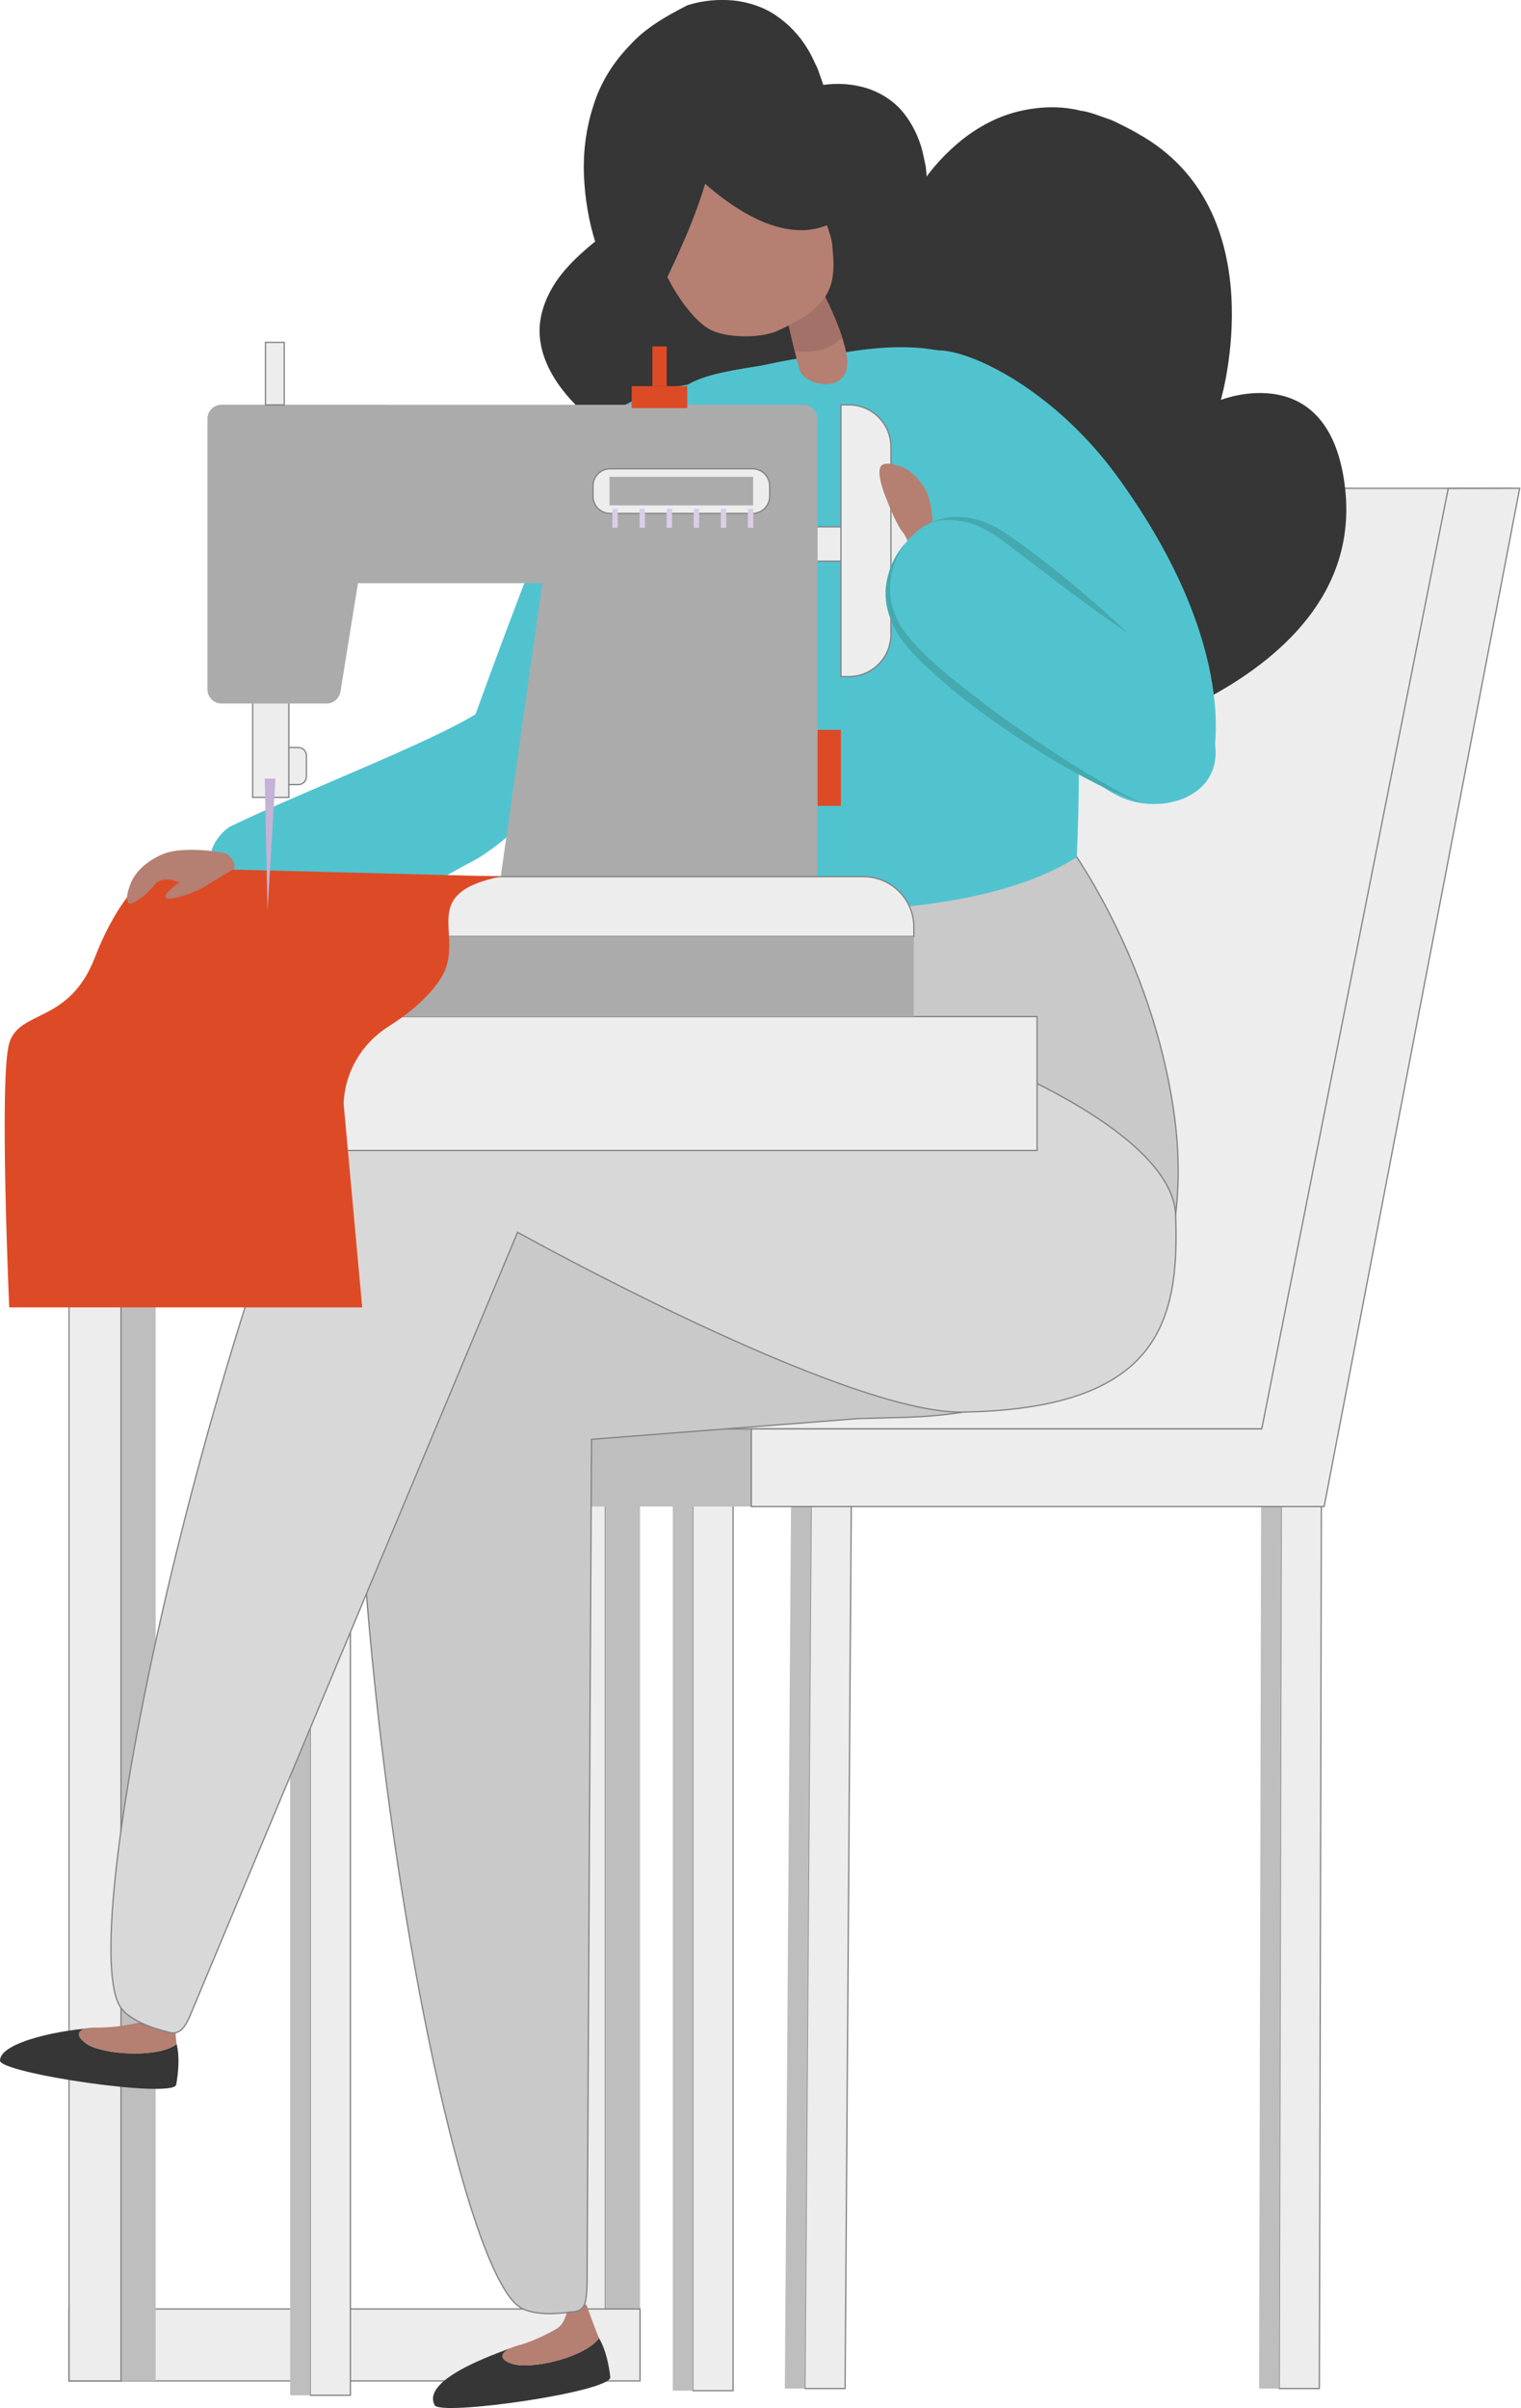 <svg width="182" height="288" viewBox="0 0 182 288" fill="none" xmlns="http://www.w3.org/2000/svg">
<g clip-path="url(#clip0)">
<path d="M153.064 285.67H157.872L158.121 176.287H153.314L153.064 285.67Z" fill="#EDEDED" stroke="#808285" stroke-width="0.15" stroke-miterlimit="10"/>
<path d="M150.661 285.67H153.065L153.314 176.287H150.91L150.661 285.67Z" fill="#BFBEBE"/>
<path d="M72.436 130.57H66.222V284.763H72.436V130.57Z" fill="#EDEDED" stroke="#808285" stroke-width="0.15" stroke-miterlimit="10"/>
<path d="M76.585 130.57H72.436V284.763H76.585V130.57Z" fill="#BFBEBE"/>
<path d="M76.585 276.153H8.262V284.763H76.585V276.153Z" fill="#EDEDED" stroke="#808285" stroke-width="0.15" stroke-miterlimit="10"/>
<path d="M18.625 130.57H14.477V284.763H18.625V130.57Z" fill="#BFBEBE"/>
<path d="M14.476 130.57H8.262V284.763H14.476V130.57Z" fill="#EDEDED" stroke="#808285" stroke-width="0.15" stroke-miterlimit="10"/>
<path d="M82.907 285.924H87.715L87.715 172.983H82.907L82.907 285.924Z" fill="#EDEDED" stroke="#808285" stroke-width="0.15" stroke-miterlimit="10"/>
<path d="M80.506 285.924H82.91L82.91 172.983H80.506L80.506 285.924Z" fill="#BFBEBE"/>
<path d="M28.657 180.176H107.041V170.891H28.657V180.176Z" fill="#BFBEBE"/>
<path d="M96.314 285.67H101.122L101.87 179.062H97.062L96.314 285.67Z" fill="#EDEDED" stroke="#808285" stroke-width="0.15" stroke-miterlimit="10"/>
<path d="M93.911 285.67H96.315L97.063 179.062H94.659L93.911 285.67Z" fill="#BFBEBE"/>
<path d="M81.519 170.897H150.982L180.932 58.401H113.089L81.519 170.897Z" fill="#EDEDED" stroke="#808285" stroke-width="0.15" stroke-miterlimit="10"/>
<path d="M181.84 58.401L158.442 180.182H89.905V170.897H150.981L173.293 58.418L181.84 58.401Z" fill="#EDEDED" stroke="#808285" stroke-width="0.15" stroke-miterlimit="10"/>
<path d="M37.121 286.475H41.929L41.929 172.2H37.121L37.121 286.475Z" fill="#EDEDED" stroke="#808285" stroke-width="0.15" stroke-miterlimit="10"/>
<path d="M34.72 286.475H37.124L37.124 172.2H34.72L34.72 286.475Z" fill="#BFBEBE"/>
<path d="M81.856 57.031C81.856 57.031 51.639 44.045 71.76 29.067C71.76 29.067 64.815 9.108 82.533 1.245C82.533 1.245 94.16 -2.828 98.06 10.887C98.06 10.887 109.67 8.165 110.489 22.52C110.489 22.52 119.552 6.76 136.148 15.974C152.744 25.189 146.084 47.834 146.084 47.834C146.084 47.834 159.261 42.569 160.97 58.561C163.57 83.18 125.25 90.402 125.25 90.402L81.856 57.031Z" fill="#353635"/>
<path d="M72.081 51.178C70.265 49.826 68.556 48.297 67.184 46.464C65.813 44.65 64.745 42.497 64.585 40.149C64.407 37.801 65.315 35.471 66.615 33.567C67.95 31.646 69.695 30.116 71.476 28.675L71.316 29.209C70.443 26.523 69.998 23.766 69.873 20.973C69.766 18.18 70.123 15.352 70.995 12.666C71.814 9.962 73.363 7.471 75.34 5.443C77.245 3.309 79.774 1.903 82.267 0.623L82.32 0.605C84.118 0.053 85.899 -0.107 87.733 0.053C89.549 0.249 91.348 0.818 92.879 1.868C94.393 2.9 95.675 4.252 96.601 5.799C97.099 6.546 97.42 7.4 97.829 8.183L98.702 10.691L97.954 10.246C99.717 9.926 101.444 9.962 103.154 10.389C104.845 10.816 106.448 11.705 107.676 12.986C108.87 14.284 109.689 15.85 110.205 17.468C110.454 18.287 110.597 19.123 110.775 19.941L111.024 22.449L110.098 22.236C111.487 20.084 113.214 18.251 115.173 16.668C117.15 15.12 119.429 13.911 121.868 13.324C124.308 12.737 126.872 12.63 129.294 13.235C130.54 13.395 131.68 13.929 132.855 14.302C133.994 14.782 135.063 15.405 136.167 15.939C135.027 15.458 133.923 14.889 132.784 14.48C131.591 14.178 130.451 13.662 129.222 13.573C126.818 13.075 124.326 13.288 122.011 13.946C119.696 14.605 117.523 15.779 115.654 17.326C113.802 18.856 112.164 20.724 110.917 22.752C110.775 22.983 110.454 23.072 110.223 22.912C110.08 22.823 110.009 22.698 109.991 22.538V22.521L109.706 20.119C109.511 19.354 109.35 18.554 109.119 17.806C108.585 16.312 107.837 14.925 106.786 13.804C105.718 12.701 104.329 11.954 102.815 11.581C101.337 11.207 99.681 11.189 98.203 11.474C97.883 11.563 97.58 11.385 97.456 11.082V11.065L96.619 8.699C96.227 7.969 95.942 7.187 95.461 6.511C94.606 5.088 93.449 3.914 92.114 3.006C90.778 2.099 89.193 1.601 87.573 1.441C85.97 1.263 84.243 1.441 82.747 1.886L82.801 1.868C80.433 3.06 78.046 4.358 76.248 6.351C74.396 8.218 72.936 10.531 72.135 13.075C71.28 15.601 70.96 18.287 70.995 20.973C71.049 23.659 71.422 26.381 72.188 28.924V28.942C72.242 29.138 72.17 29.351 72.028 29.458C70.265 30.828 68.538 32.251 67.238 34.048C65.956 35.827 65.066 37.943 65.137 40.149C65.208 42.355 66.134 44.472 67.416 46.304C68.734 48.119 70.336 49.72 72.081 51.178Z" fill="#353635"/>
<path d="M25.321 102.179C25.126 101.165 26.692 99.261 27.619 98.817C37.376 94.12 54.613 87.645 58.531 84.283C61.023 82.148 71.565 85.546 67.897 92.324C66.49 94.921 60.454 100.933 56.661 102.943C42.38 110.433 29.257 122.422 25.321 102.179Z" fill="#51C3CF"/>
<path d="M52.013 287.662C50.482 284.763 58.085 281.863 62.216 280.458C61.148 281.312 59.884 282.521 61.753 282.824C64.478 283.268 70.194 281.738 71.671 279.639C72.491 280.991 72.882 282.948 73.025 284.3C73.203 286.061 52.725 288.996 52.013 287.662Z" fill="#353635"/>
<path d="M61.754 282.824C59.884 282.521 59.19 281.329 61.896 280.564C64.318 279.871 66.205 278.75 66.633 278.501C67.737 277.843 67.95 275.939 67.95 275.939L70.158 275.619C70.158 275.619 71.458 279.248 71.69 279.639C70.176 281.756 64.478 283.268 61.754 282.824Z" fill="#B57F71"/>
<path d="M0 246.445C0 244.222 7.497 242.656 11.859 242.514C10.595 243.03 9.028 243.813 10.72 244.649C13.212 245.858 19.106 246.054 21.136 244.471C21.528 246.001 21.332 247.975 21.083 249.327C20.744 251.035 0 247.958 0 246.445Z" fill="#353635"/>
<path d="M10.72 244.631C9.028 243.795 8.69 242.461 11.503 242.496C14.014 242.532 16.169 241.998 16.631 241.892C17.878 241.589 18.626 239.828 18.626 239.828L20.834 240.166C20.834 240.166 21.012 244.008 21.137 244.453C19.107 246.054 13.213 245.858 10.72 244.631Z" fill="#B57F71"/>
<path d="M140.529 133.487C137.929 114.24 127.477 100.524 127.477 100.524C127.477 100.524 90.314 101.467 86.913 107.782C87.002 107.871 86.789 117.655 86.272 118.242C71.012 135.693 43.27 134.501 42.736 157.769C41.667 203.681 54.274 271.101 62.269 275.975C64.317 277.22 68.288 276.509 68.288 276.509C70.051 276.455 70.158 275.619 70.247 273.04L70.781 172.142L102.619 169.669C111.166 169.385 112.59 169.829 126.408 166.627C134.617 164.706 143.039 152.201 140.529 133.487Z" fill="#C9C9C9" stroke="#808285" stroke-width="0.15" stroke-miterlimit="10"/>
<path d="M83.761 108.262C90.385 109.063 115.831 110.806 128.847 102.517C129.453 88.499 129.168 72.756 126.016 60.001C125.108 56.337 122.918 49.399 119.873 45.948C115.475 40.967 107.747 41.039 101.194 42.124C97.917 42.675 94.677 43.191 93.074 43.44C81.66 45.148 81.82 45.468 77.208 51.641C73.291 56.835 83.761 108.262 83.761 108.262Z" fill="#51C3CF"/>
<path d="M83.761 108.262C86.86 108.636 94.32 109.045 102.743 108.547C103.437 108.511 106.304 108.494 106.304 108.494C106.304 108.494 103.42 91.452 99.377 74.873C95.531 59.094 98.452 44.863 98.042 42.924C97.882 42.159 91.578 43.654 90.902 43.76C81.66 45.201 81.5 45.877 77.208 51.623C73.291 56.835 83.761 108.262 83.761 108.262Z" fill="#51C3CF"/>
<path d="M93.484 34.617C93.484 34.617 95.229 42.978 95.692 44.276C96.298 46.02 100.66 47.033 101.319 44.081C101.978 41.11 97.526 33.176 97.526 33.176L93.484 34.617Z" fill="#B57F71"/>
<path d="M95.087 41.981C96.939 42.266 99.218 41.964 100.785 40.38C100.215 38.602 99.325 36.663 98.63 35.257L93.947 36.947C94.232 38.406 94.659 40.309 95.087 41.981Z" fill="#A37167"/>
<path d="M99.61 29.672C99.699 28.355 97.918 24.175 96.316 20.742C94.998 17.895 91.561 16.704 88.748 18.091C84.368 20.261 79.667 22.912 78.705 24.353C77.209 26.63 78.438 29.672 79.328 31.949C80.201 34.226 82.587 37.979 84.742 39.295C86.718 40.487 90.974 40.487 93.004 39.58C99.076 36.858 100.162 34.528 99.61 29.672Z" fill="#B57F71"/>
<path d="M88.285 45.628C88.285 45.628 88.837 52.85 78.919 72.133C67.202 94.921 67.825 97.554 60.632 93.622L55.023 90.669C55.023 90.669 65.671 60.446 69.927 53.046C74.681 44.828 88.285 45.628 88.285 45.628Z" fill="#51C3CF"/>
<path d="M104.684 74.268H103.812V55.074H104.684C107.284 55.074 109.403 57.191 109.403 59.788V69.554C109.403 72.151 107.284 74.268 104.684 74.268Z" fill="#EDEDED" stroke="#808285" stroke-width="0.15" stroke-miterlimit="10"/>
<path d="M35.702 93.836H34.42V89.406H35.702C36.236 89.406 36.663 89.833 36.663 90.367V92.858C36.663 93.409 36.236 93.836 35.702 93.836Z" fill="#EDEDED" stroke="#808285" stroke-width="0.15" stroke-miterlimit="10"/>
<path d="M34.562 77.684H30.235V95.366H34.562V77.684Z" fill="#EDEDED" stroke="#808285" stroke-width="0.15" stroke-miterlimit="10"/>
<path d="M102.975 63.008H96.404V67.117H102.975V63.008Z" fill="#EDEDED" stroke="#808285" stroke-width="0.15" stroke-miterlimit="10"/>
<path d="M39.085 84.141H26.514C25.588 84.141 24.822 83.394 24.822 82.451V50.093C24.822 49.168 25.57 48.403 26.514 48.403H46.279L40.741 82.718C40.599 83.536 39.904 84.141 39.085 84.141Z" fill="#ABABAB"/>
<path d="M96.867 69.75H37.625V48.421H94.481C95.799 48.421 96.849 49.489 96.849 50.787V69.75H96.867Z" fill="#ABABAB"/>
<path d="M65.492 65.57L59.99 104.331C59.794 105.719 60.862 106.964 62.269 106.964H97.829V106.324V50.129C97.829 49.186 97.063 48.421 96.119 48.421H66.774L65.492 65.57Z" fill="#ABABAB"/>
<path d="M90.047 61.407H73.007C71.885 61.407 70.959 60.5 70.959 59.361V58.116C70.959 56.995 71.867 56.07 73.007 56.07H90.047C91.169 56.07 92.095 56.977 92.095 58.116V59.361C92.095 60.5 91.169 61.407 90.047 61.407Z" fill="#EDEDED" stroke="#808285" stroke-width="0.15" stroke-miterlimit="10"/>
<path d="M90.119 57.031H72.936V60.446H90.119V57.031Z" fill="#ABABAB"/>
<path d="M73.915 60.838H73.274V63.132H73.915V60.838Z" fill="#DACEE6"/>
<path d="M77.173 60.838H76.532V63.132H77.173V60.838Z" fill="#DACEE6"/>
<path d="M80.413 60.838H79.772V63.132H80.413V60.838Z" fill="#DACEE6"/>
<path d="M83.655 60.838H83.014V63.132H83.655V60.838Z" fill="#DACEE6"/>
<path d="M86.896 60.838H86.255V63.132H86.896V60.838Z" fill="#DACEE6"/>
<path d="M90.136 60.838H89.495V63.132H90.136V60.838Z" fill="#DACEE6"/>
<path d="M34.01 40.95H31.767V48.421H34.01V40.95Z" fill="#EDEDED" stroke="#808285" stroke-width="0.15" stroke-miterlimit="10"/>
<path d="M82.231 46.18H75.589V48.812H82.231V46.18Z" fill="#DD4B26"/>
<path d="M79.773 41.43H78.064V46.18H79.773V41.43Z" fill="#DD4B26"/>
<path d="M101.568 80.921H100.624V48.421H101.568C104.346 48.421 106.607 50.68 106.607 53.455V75.869C106.607 78.662 104.346 80.921 101.568 80.921Z" fill="#EDEDED" stroke="#808285" stroke-width="0.15" stroke-miterlimit="10"/>
<path d="M100.625 87.29H97.829V96.38H100.625V87.29Z" fill="#DD4B26"/>
<path d="M133.727 57.031C148.827 77.826 145.07 91.007 145.07 91.007L131.412 92.84C131.412 92.84 115.297 51.428 110.988 44.063C108.068 39.029 123.221 42.587 133.727 57.031Z" fill="#51C3CF"/>
<path d="M110.667 65.996C111.059 65.943 111.38 65.658 111.451 65.267C111.647 64.271 111.736 61.176 111.077 59.308C110.774 58.454 109.51 56.248 107.444 55.679C106.964 55.554 105.966 55.252 105.486 55.661C105.201 55.91 104.969 56.835 105.931 59.326C106.323 60.322 107.373 63.026 108.139 63.791C108.139 63.791 109.599 66.441 109.741 67.064C109.866 67.473 109.955 66.085 110.667 65.996Z" fill="#B57F71"/>
<path d="M108.316 64.983C104.63 69.536 106.215 75.727 111.059 79.018C120.799 85.617 130.04 93.516 134.171 95.366C139.317 97.66 147.491 95.028 144.998 87.29C144.054 84.337 139.264 79.018 135.614 76.243C124.378 67.597 115.065 56.639 108.316 64.983Z" fill="#51C3CF"/>
<path d="M111.575 62.439C113.712 61.407 116.347 61.727 118.502 62.741C119.624 63.221 120.585 63.951 121.529 64.591C122.491 65.267 123.417 65.961 124.342 66.672C126.194 68.095 128.011 69.536 129.773 71.066C131.536 72.578 133.299 74.108 134.973 75.745C133.032 74.446 131.145 73.076 129.275 71.689C127.387 70.319 125.553 68.896 123.701 67.491L120.941 65.391C120.015 64.68 119.107 63.986 118.128 63.453C117.149 62.919 116.08 62.492 114.958 62.332C113.872 62.118 112.715 62.136 111.575 62.439Z" fill="#44AAAF"/>
<path d="M108.317 64.982C107.177 66.583 106.483 68.487 106.501 70.39C106.465 72.294 107.195 74.144 108.317 75.674C110.667 78.662 113.837 81.117 116.9 83.483C119.98 85.902 123.221 88.09 126.497 90.243C128.136 91.31 129.792 92.341 131.501 93.32C133.193 94.316 134.902 95.259 136.701 96.059C132.961 94.814 129.471 92.911 126.07 90.918C122.687 88.908 119.41 86.685 116.259 84.319C114.692 83.109 113.178 81.846 111.7 80.53C110.258 79.178 108.78 77.844 107.64 76.136C106.536 74.446 105.824 72.418 105.984 70.39C106.162 68.362 106.999 66.441 108.317 64.982Z" fill="#44AAAF"/>
<path d="M80.842 18.429C80.842 18.429 91.152 30.793 99.485 26.701C107.819 22.61 94.41 14.711 94.41 14.711L80.842 18.429Z" fill="#353635"/>
<path d="M78.099 36.609C78.099 36.609 87.323 19.443 84.794 15.121C82.266 10.798 75.535 18.856 75.535 18.856L78.099 36.609Z" fill="#353635"/>
<path d="M140.671 145.263C139.923 125.856 50.855 102.125 41.489 123.436C23.006 165.489 8.957 232.624 14.495 240.166C15.901 242.087 19.854 242.959 19.854 242.959C21.492 243.582 22.169 242.55 22.988 240.486L61.931 147.38C61.931 147.38 100.963 169.1 115.137 168.887C138.623 168.513 141.17 158.16 140.671 145.263Z" fill="#D8D8D8" stroke="#808285" stroke-width="0.15" stroke-miterlimit="10"/>
<path d="M93.038 121.586H53.9H8.262V137.596H53.9H103.473H124.093V121.586H93.038Z" fill="#EDEDED" stroke="#808285" stroke-width="0.15" stroke-miterlimit="10"/>
<path d="M109.332 111.998H15.35V110.877C15.35 107.551 18.056 104.847 21.386 104.847H103.314C106.643 104.847 109.35 107.551 109.35 110.877V111.998H109.332Z" fill="#EDEDED" stroke="#808285" stroke-width="0.15" stroke-miterlimit="10"/>
<path d="M109.332 111.998H15.35V121.586H109.332V111.998Z" fill="#ABABAB"/>
<path d="M38.819 106.982H26.764V109.97H38.819V106.982Z" fill="#C4B2D7"/>
<path d="M59.972 104.829L18.643 103.762C18.643 103.762 14.494 106.377 11.378 114.453C8.28 122.529 2.332 120.679 1.104 124.77C-0.125 128.844 1.104 156.363 1.104 156.363H43.341L41.115 131.957C41.275 128.222 43.269 124.824 46.421 122.814C48.7 121.373 51.211 119.398 52.707 117.068C55.983 111.998 49.555 106.928 59.972 104.829Z" fill="#DD4B26"/>
<path d="M32.016 108.885L31.678 93.124H32.96L32.016 108.885Z" fill="#C4B2D7"/>
<path d="M27.03 102.072C25.89 101.752 22.329 101.36 20.139 101.93C19.124 102.197 16.453 103.442 15.598 105.754C15.402 106.288 14.957 107.426 15.384 108.013C15.634 108.351 17.308 107.302 18.518 105.808C19.302 104.865 20.655 105.185 21.492 105.559C21.492 105.559 19.533 106.786 19.836 107.355C20.139 107.925 24.038 106.537 25 105.719C25 105.719 27.226 104.385 27.849 103.993C28.579 103.566 27.475 102.197 27.03 102.072Z" fill="#B57F71"/>
</g>
<defs>
<clipPath id="clip0">
<rect width="182" height="288" fill="white"/>
</clipPath>
</defs>
</svg>
